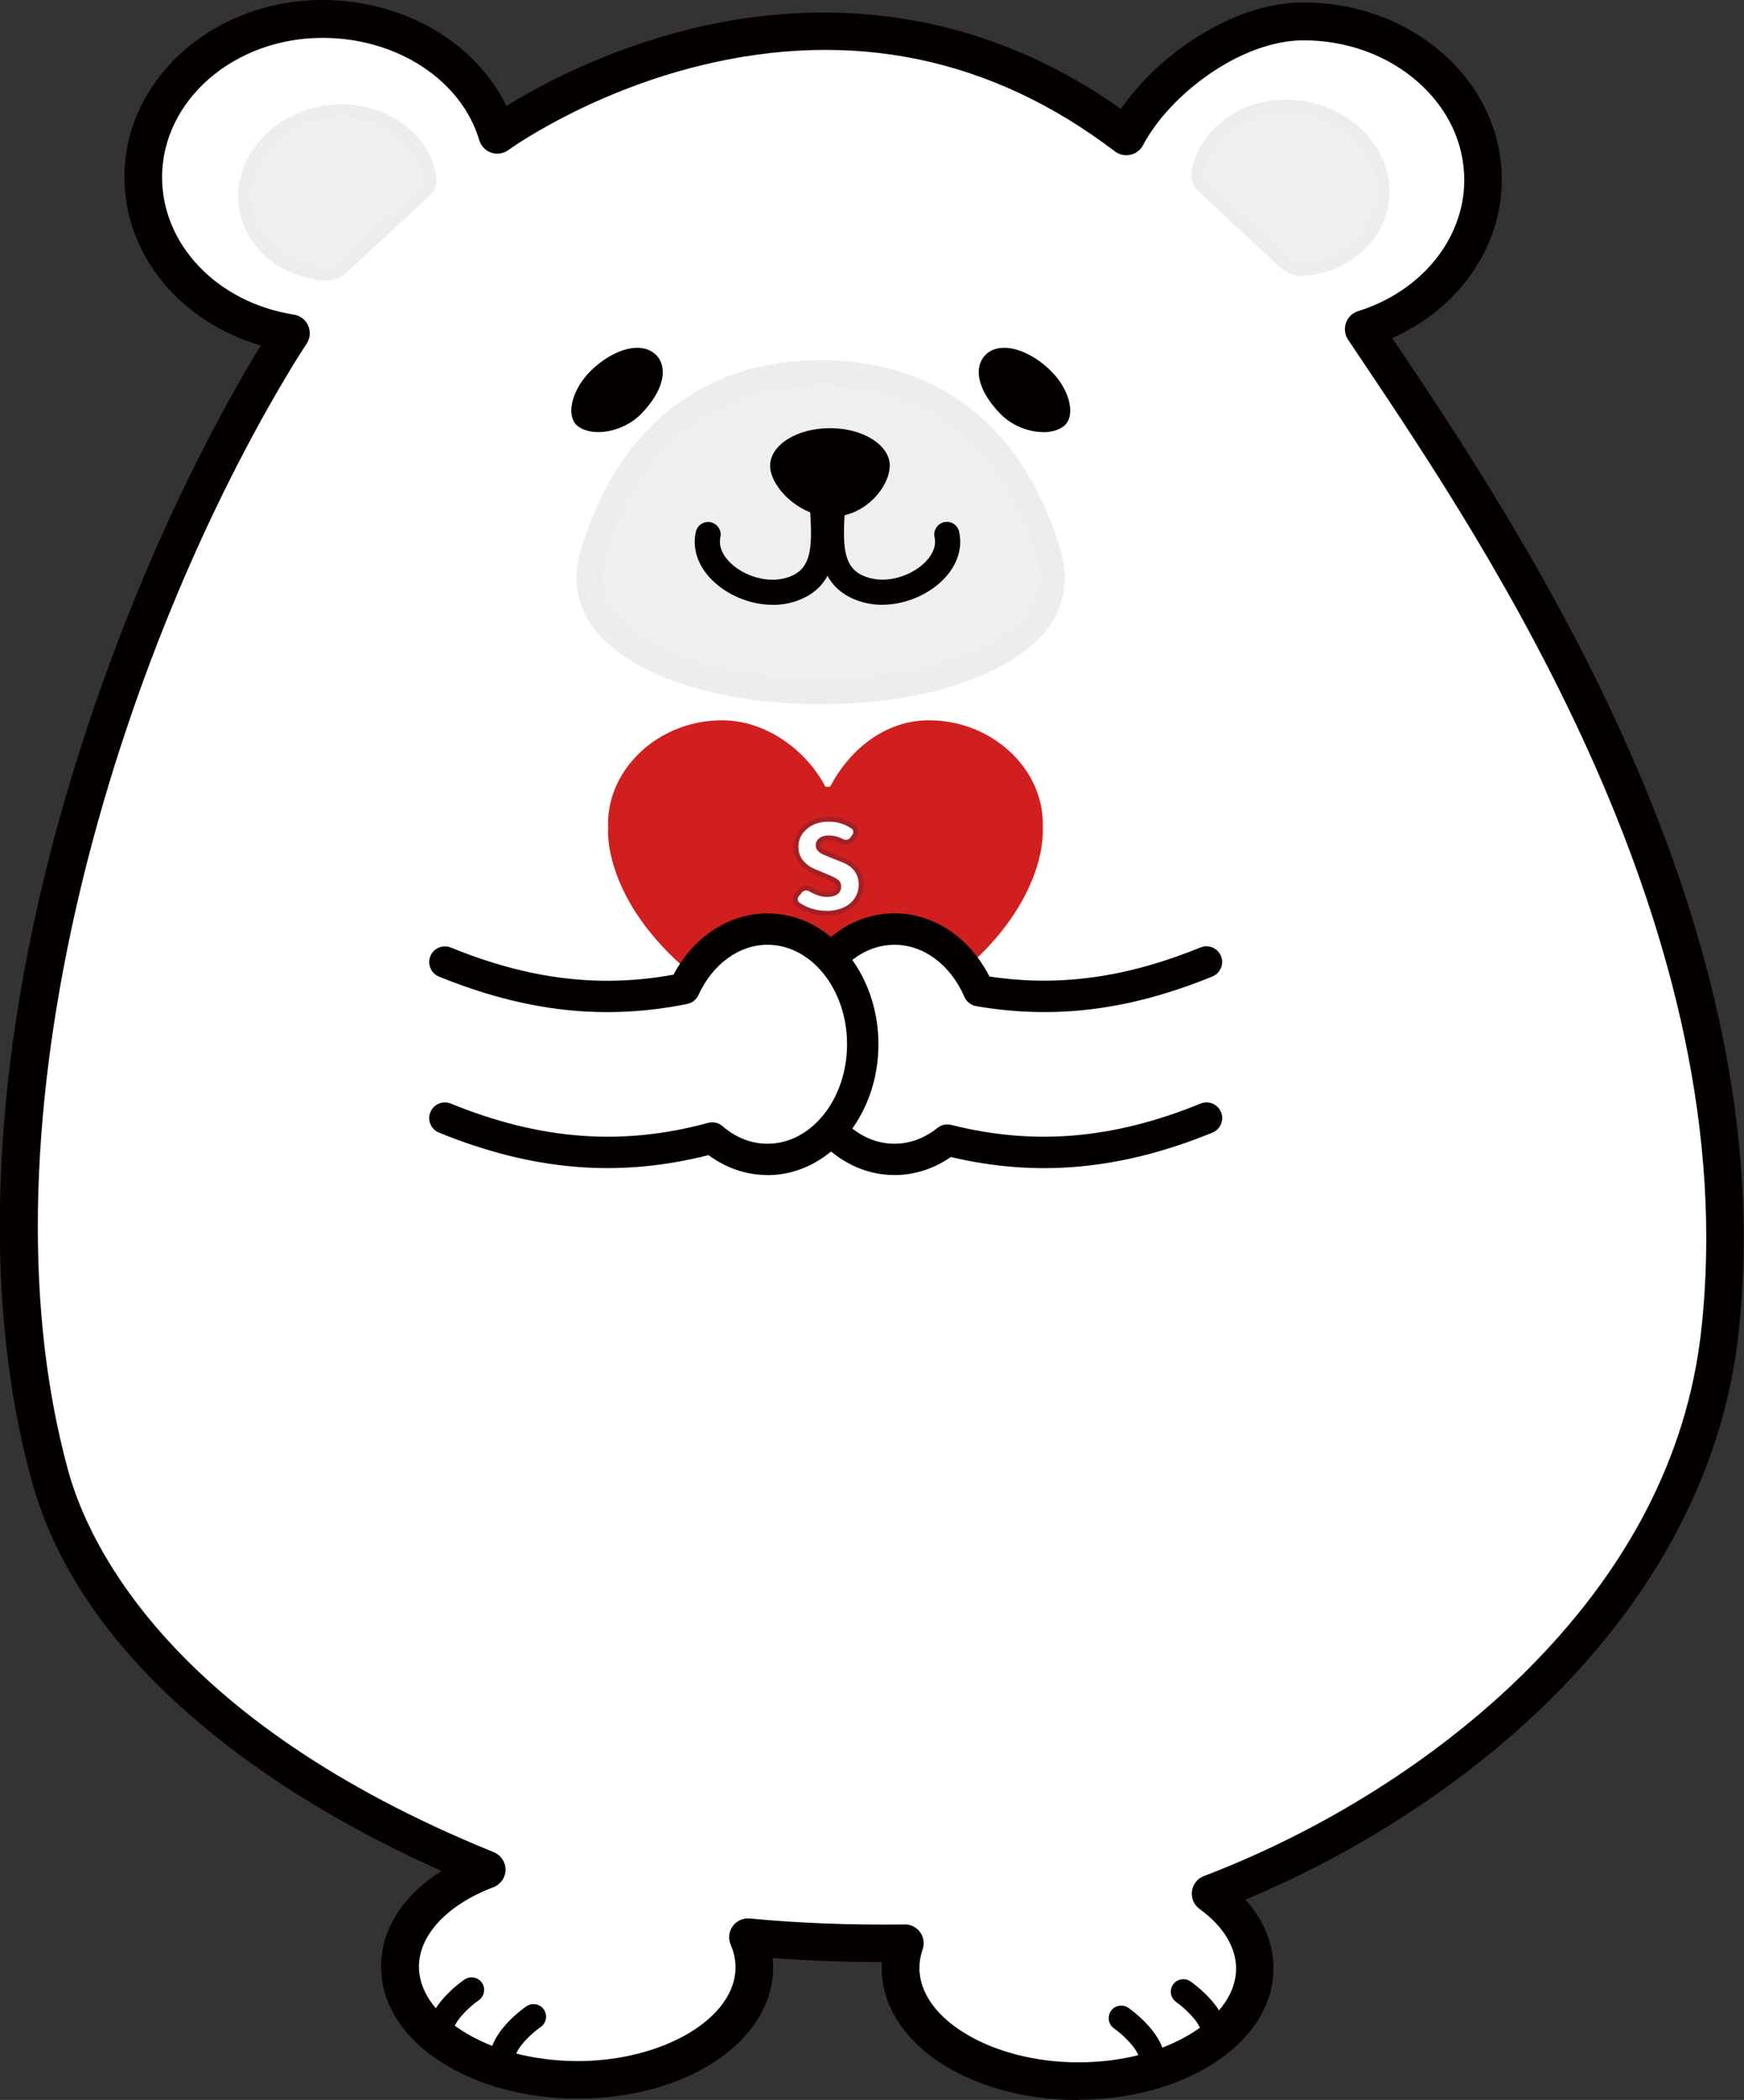 <?xml version="1.0" encoding="UTF-8"?><svg id="uuid-91a16245-ec27-46d1-8a19-739ec78015ae" xmlns="http://www.w3.org/2000/svg" viewBox="0 0 207.23 249.5"><rect x="0" y="0" width="207.23" height="249.5" fill="#333333" stroke="none"/><g><path d="M162.05,39.1c8.25-2.58,14.17-9.51,14.19-17.69,.03-10.39-9.49-18.84-21.27-18.87-8.57-.02-17.72,7.22-21.12,13.65-36.77-27.99-74.74-.2-74.74-.2-2.39-8.06-10.83-13.74-20.71-13.76-11.77-.03-21.34,8.37-21.37,18.76-.02,9.27,7.56,16.99,17.55,18.57-.53,.8-1.05,1.6-1.56,2.44C13.48,74.06-6.17,131.11,5.94,175.32c6.1,22.27,30.42,38.1,51.89,46.81-6.15,2.33-10.28,6.6-10.29,11.5-.02,7.41,9.39,13.45,21.02,13.48,11.63,.03,21.07-5.95,21.09-13.37,0-1.24-.26-2.45-.76-3.59,6.77,.64,12.98,.77,18.64,.72-.33,.94-.51,1.91-.51,2.91-.02,7.41,9.39,13.45,21.02,13.48,11.63,.03,21.07-5.95,21.09-13.37,0-3.41-1.98-6.53-5.27-8.9,26.3-10.03,56.74-33.13,60.51-66.51,5.64-50.01-27.7-97.51-42.31-119.38Z" fill="#fff"/><path d="M128.12,249.5h-.1c-13.06-.03-23.27-6.94-23.25-15.72,0-.22,0-.44,.02-.66-4.61-.01-8.84-.17-12.97-.48,.04,.37,.05,.73,.05,1.1-.02,8.76-10.22,15.6-23.24,15.6h-.1c-6.04-.02-11.75-1.55-16.08-4.32-4.64-2.97-7.18-7.02-7.17-11.4,.01-4.42,2.62-8.45,7.18-11.33-8.18-3.64-18.53-9.14-27.78-16.75-10.97-9.01-18-18.98-20.92-29.63-5.55-20.28-4.98-45.3,1.66-72.34,5.37-21.85,14.68-44.62,25.56-62.52-9.58-2.8-16.22-10.81-16.2-20.06,.03-11.59,10.58-20.99,23.54-20.99h.07c9.64,.03,18.17,5.08,21.78,12.6,3.75-2.33,11.63-6.65,21.97-9.18,12.88-3.15,32.01-3.95,51.05,9.52,4.45-6.44,13.28-12.65,21.72-12.65h.04c6.24,.02,12.11,2.19,16.54,6.11,4.5,4,6.98,9.32,6.96,15-.02,8.01-5.14,15.26-13.01,18.77l.09,.14c15.11,22.52,46.55,69.38,41.02,118.39-1.76,15.62-9.53,30.62-22.46,43.35-9.81,9.66-22.52,17.97-36.1,23.65,2.18,2.43,3.34,5.25,3.33,8.17-.01,4.38-2.58,8.41-7.23,11.36-4.32,2.74-10,4.24-16,4.24Zm-20.6-20.86c.72,0,1.4,.35,1.82,.94,.42,.59,.53,1.35,.29,2.04-.25,.72-.38,1.46-.38,2.18-.02,6.06,8.59,11.2,18.79,11.23h.08c5.17,0,10-1.26,13.61-3.54,3.31-2.1,5.14-4.8,5.15-7.59,0-2.54-1.53-5.06-4.34-7.09-.67-.48-1.01-1.29-.91-2.11,.11-.82,.65-1.51,1.42-1.8,14.28-5.45,27.75-13.97,37.93-24,12.36-12.18,19.48-25.87,21.15-40.67,5.35-47.38-25.48-93.32-40.29-115.4l-1.66-2.48c-.39-.59-.48-1.32-.25-1.99,.24-.67,.77-1.18,1.44-1.39,7.53-2.35,12.61-8.6,12.62-15.55,.01-4.38-1.93-8.51-5.46-11.64-3.61-3.2-8.43-4.97-13.58-4.99h-.03c-7.49,0-15.92,6.44-19.1,12.46-.31,.58-.85,1-1.5,1.14-.64,.14-1.31,0-1.84-.4-14.68-11.18-31.26-14.61-49.27-10.2-13.5,3.31-22.7,9.96-22.79,10.03-.59,.43-1.35,.55-2.04,.32-.69-.23-1.22-.79-1.43-1.48-2.12-7.14-9.76-12.14-18.57-12.16h-.06c-10.49,0-19.04,7.4-19.06,16.53-.02,8.04,6.57,14.92,15.66,16.35,.75,.12,1.39,.61,1.7,1.31s.24,1.5-.18,2.14c-.56,.85-1.06,1.63-1.51,2.37C14.05,77.43-3.27,133.21,8.1,174.73c2.3,8.39,11.83,29.61,50.57,45.33,.85,.35,1.41,1.18,1.4,2.1s-.58,1.74-1.45,2.07c-5.45,2.06-8.83,5.67-8.84,9.41,0,2.79,1.81,5.5,5.11,7.62,3.62,2.32,8.47,3.6,13.67,3.62h.08c10.16,0,18.75-5.09,18.76-11.13,0-.9-.19-1.81-.58-2.7-.31-.73-.22-1.56,.25-2.2,.46-.64,1.23-.99,2.02-.91,5.79,.55,11.65,.78,18.41,.71h.02Z" fill="#050000"/></g><path d="M136.37,247.6c-.33,0-.66-.11-.93-.33-.64-.52-.74-1.46-.23-2.1,.15-.19,.19-.35,.16-.59-.16-1.12-1.85-2.77-3-3.58-.67-.48-.83-1.41-.36-2.08,.47-.67,1.4-.83,2.08-.36,.39,.28,3.84,2.77,4.24,5.6,.15,1.05-.12,2.05-.79,2.88-.3,.37-.73,.56-1.16,.56Z" fill="#050000"/><path d="M143.75,244.46c-.33,0-.66-.11-.93-.33-.64-.52-.74-1.46-.23-2.1,.15-.19,.19-.35,.16-.59-.16-1.12-1.85-2.77-3-3.58-.67-.48-.83-1.41-.36-2.08,.47-.67,1.4-.83,2.08-.36,.39,.28,3.84,2.77,4.24,5.6,.15,1.05-.12,2.05-.79,2.88-.3,.37-.73,.56-1.16,.56Z" fill="#050000"/><path d="M60.22,247.4c-.44,0-.87-.19-1.17-.56-.66-.83-.93-1.83-.78-2.88,.41-2.83,3.87-5.31,4.27-5.58,.68-.47,1.61-.3,2.08,.37,.47,.68,.3,1.6-.37,2.08h0c-1.16,.81-2.86,2.45-3.02,3.57-.03,.24,.01,.4,.16,.59,.51,.64,.41,1.58-.24,2.1-.27,.22-.6,.32-.93,.32Z" fill="#050000"/><path d="M52.86,244.22c-.44,0-.87-.19-1.17-.56-.66-.83-.93-1.83-.78-2.88,.41-2.83,3.87-5.31,4.27-5.58,.68-.47,1.61-.3,2.08,.37,.47,.68,.3,1.6-.37,2.08h0c-1.16,.81-2.86,2.45-3.02,3.57-.03,.24,.01,.4,.16,.59,.51,.64,.41,1.58-.24,2.1-.27,.22-.6,.32-.93,.32Z" fill="#050000"/><g><path d="M124.65,65.93c-3.65-12.38-12.06-21.61-27.09-21.64h0s-.02,0-.03,0-.02,0-.03,0h0c-15.04,.02-23.45,9.26-27.09,21.64-3.13,10.63,11.99,16.17,26.95,16.25h0c.06,0,.11,0,.17,0,.06,0,.11,0,.17,0h0c14.96-.09,30.08-5.63,26.95-16.26Z" fill="#efefef"/><path d="M97.69,83.68h-.17s-1.65,0-1.65,0v-.03c-13.97-.37-22.23-4.85-25.34-9.03-1.99-2.67-2.52-5.82-1.55-9.12,4.3-14.59,14.4-22.65,28.44-22.71h.01s.11,0,.11,0h.01c14.09,.02,24.22,8.09,28.52,22.71h0c.97,3.29,.43,6.45-1.55,9.12-3.11,4.18-11.37,8.66-25.34,9.03v.02h-1.49Zm-.23-37.89c-16.17,.03-22.86,11.2-25.62,20.57-.71,2.43-.36,4.55,1.09,6.49,3.5,4.71,13.1,7.79,24.45,7.85h.19s.13,0,.13,0c11.35-.06,20.95-3.14,24.45-7.85,1.44-1.94,1.8-4.07,1.09-6.49h0c-2.76-9.37-9.45-20.54-25.66-20.57h-.09Z" fill="#ededed"/></g><g><path d="M69.13,50.06c1.41,1.03,4.55,.6,6.5-1.38,1.95-1.98,3.05-4.43,1.92-5.83-1.12-1.4-3.85-.85-6.3,1.26-2.65,2.27-3.15,5.2-2.12,5.95Z" fill="#050000"/><path d="M71.09,51.34c-.92,0-1.77-.22-2.4-.68h0c-.49-.36-.77-.97-.8-1.74-.05-1.3,.67-3.5,2.88-5.39,1.77-1.52,3.76-2.34,5.33-2.19,.85,.08,1.56,.44,2.04,1.03,1.29,1.61,.52,4.29-1.97,6.82-1.35,1.37-3.34,2.15-5.07,2.15Zm-1.53-1.89c1.12,.82,3.84,.42,5.53-1.31,1.84-1.86,2.62-3.9,1.87-4.84-.22-.28-.56-.44-1.01-.48-1.16-.11-2.77,.6-4.22,1.84-1.69,1.44-2.4,3.15-2.36,4.19,.01,.34,.11,.53,.19,.59h0Z" fill="#050000"/></g><path d="M91.8,71.86c-2.48,0-4.85-.99-6.48-2.31-2.18-1.76-3.14-4.08-2.64-6.36,.18-.8,.97-1.31,1.78-1.14,.8,.18,1.31,.97,1.14,1.78-.35,1.62,1,2.92,1.6,3.41,1.64,1.33,4.5,2.25,6.92,1.16,2.44-1.1,2.39-3.81,2.12-8.14-.03-.4-.05-.8-.07-1.2-.05-.82,.58-1.53,1.41-1.57,.82-.05,1.53,.58,1.57,1.41,.02,.39,.05,.78,.07,1.17,.27,4.24,.57,9.04-3.87,11.05-1.16,.53-2.37,.75-3.55,.75Z" fill="#050000"/><path d="M104.85,71.86c-1.18,0-2.39-.23-3.55-.75-4.44-2.01-4.14-6.81-3.87-11.05,.02-.39,.05-.78,.07-1.17,.05-.82,.76-1.46,1.57-1.41,.82,.05,1.45,.75,1.41,1.57-.02,.4-.05,.8-.07,1.2-.27,4.33-.32,7.04,2.12,8.14,2.42,1.09,5.28,.17,6.92-1.16,.6-.49,1.96-1.79,1.6-3.41-.18-.8,.33-1.6,1.14-1.78,.81-.18,1.6,.33,1.78,1.14,.5,2.28-.46,4.6-2.64,6.36-1.63,1.32-4,2.31-6.48,2.31Z" fill="#050000"/><path d="M105.72,55.34c0,2.47-2.92,6.05-6.84,6.05s-7.37-3.58-7.37-6.05,3.18-4.47,7.11-4.47,7.11,2,7.11,4.47Z" fill="#050000"/><path d="M123.9,98.35h0c0-.16,.01-.32,.01-.49,0-6.58-6.06-12.28-13.53-12.28-5.46,0-9.61,3.79-11.74,7.89h-.56c-2.14-4.1-6.84-7.89-12.3-7.89-7.47,0-13.53,5.7-13.53,12.28,0,.16,0,.33,.01,.49h0s-.76,7.81,8.73,16.34c4.32,3.96,9.14,7.72,17.09,13.64,7.94-5.91,12.77-9.68,17.09-13.64,9.49-8.53,8.73-16.34,8.73-16.34Z" fill="#d11f1f"/><g><path d="M143.35,114.29c-9.38,3.82-18.08,4.96-27.05,3.41-1.89-4.35-5.67-7.33-10.02-7.33-6.25,0-11.32,6.13-11.32,13.68s5.07,13.68,11.32,13.68c2.32,0,4.47-.84,6.27-2.29,10.32,2.61,20.12,1.74,30.8-2.61" fill="#fff"/><path d="M106.28,139.61c-7.27,0-13.18-6.98-13.18-15.55s5.91-15.55,13.18-15.55c4.66,0,8.91,2.85,11.29,7.51,8.26,1.25,16.26,.14,25.08-3.45,.96-.39,2.04,.07,2.43,1.02,.39,.95-.07,2.04-1.02,2.43-9.83,4.01-18.75,5.13-28.07,3.52-.62-.11-1.14-.52-1.39-1.09-1.66-3.83-4.85-6.2-8.31-6.2-5.21,0-9.45,5.3-9.45,11.82s4.24,11.82,9.45,11.82c1.81,0,3.57-.65,5.1-1.88,.46-.37,1.06-.5,1.63-.36,9.87,2.49,19.28,1.69,29.64-2.53,.96-.39,2.04,.07,2.43,1.02,.39,.95-.07,2.04-1.02,2.43-10.82,4.41-20.73,5.34-31.09,2.9-2.02,1.4-4.31,2.14-6.68,2.14Z" fill="#050000"/></g><g><path d="M52.86,132.84c11.01,4.49,21.08,5.27,31.76,2.36,1.85,1.6,4.12,2.54,6.57,2.54,6.25,0,11.32-6.13,11.32-13.68s-5.07-13.68-11.32-13.68c-4.26,0-7.98,2.85-9.91,7.07-9.46,1.91-18.56,.87-28.42-3.15" fill="#fff"/><path d="M91.19,139.61c-2.5,0-4.9-.82-7-2.37-10.7,2.72-20.9,1.86-32.03-2.67-.95-.39-1.41-1.48-1.02-2.43,.39-.95,1.48-1.41,2.43-1.02,10.65,4.34,20.37,5.07,30.57,2.29,.6-.16,1.24-.02,1.71,.39,1.58,1.37,3.43,2.09,5.35,2.09,5.21,0,9.45-5.3,9.45-11.82s-4.24-11.82-9.45-11.82c-3.38,0-6.52,2.29-8.21,5.98-.25,.54-.74,.93-1.33,1.05-9.81,1.98-19.18,.95-29.5-3.25-.95-.39-1.41-1.48-1.02-2.43,.39-.95,1.48-1.41,2.43-1.02,9.29,3.79,17.72,4.82,26.46,3.22,2.4-4.51,6.6-7.28,11.17-7.28,7.27,0,13.18,6.98,13.18,15.55s-5.91,15.55-13.18,15.55Z" fill="#050000"/></g><g><path d="M40.75,31.79l9.8-9.11c.43-.4,.65-.97,.56-1.55,0,0,0,0,0,0-.85-5.3-6.46-8.81-12.52-7.84-6.06,.97-10.28,6.06-9.43,11.36,.69,4.31,4.54,7.43,9.21,7.92,.87,.09,1.74-.18,2.38-.78Z" fill="#efefef"/><path d="M38.69,33.34c-.13,0-.27,0-.4-.02-5.17-.54-9.14-3.97-9.87-8.54-.92-5.7,3.59-11.18,10.05-12.22,6.46-1.04,12.46,2.76,13.37,8.45,.13,.82-.16,1.64-.79,2.22l-9.8,9.11c-.69,.64-1.61,1-2.56,1Zm1.91-19.46c-.62,0-1.26,.05-1.9,.15-5.64,.91-9.6,5.62-8.81,10.51,.63,3.9,4.06,6.83,8.55,7.3,.66,.07,1.32-.14,1.8-.59l9.8-9.11c.25-.24,.38-.57,.33-.88-.7-4.34-4.89-7.38-9.77-7.38Z" fill="#ededed"/></g><g><path d="M152.66,31.27l-9.8-9.11c-.43-.4-.65-.97-.56-1.55,0,0,0,0,0,0,.85-5.3,6.46-8.81,12.52-7.84,6.06,.97,10.28,6.06,9.43,11.36-.69,4.31-4.54,7.43-9.21,7.92-.87,.09-1.74-.18-2.38-.78Z" fill="#efefef"/><path d="M154.72,32.81c-.95,0-1.87-.35-2.56-1h0s-9.8-9.11-9.8-9.11c-.62-.58-.92-1.4-.79-2.21,.92-5.71,6.92-9.5,13.37-8.47,6.46,1.04,10.96,6.52,10.05,12.22-.73,4.57-4.7,8-9.87,8.54-.13,.01-.27,.02-.4,.02Zm-1.55-2.09c.48,.44,1.13,.66,1.8,.59,4.49-.47,7.92-3.4,8.55-7.3,.78-4.89-3.17-9.6-8.81-10.51-5.65-.91-10.88,2.33-11.66,7.22-.05,.32,.08,.66,.33,.89l9.8,9.11Z" fill="#ededed"/></g><path d="M98.2,108.5c-1.24,0-2.36-.34-3.38-1.03-.19-.12-.29-.3-.31-.54,0-.03-.01-.06-.01-.08,0-.2,.07-.38,.2-.54l.41-.49c.14-.17,.33-.27,.57-.3h.13c.18,0,.35,.05,.51,.14,.68,.41,1.33,.62,1.95,.62,.46,0,.81-.08,1.05-.25,.24-.16,.35-.4,.35-.7,0-.26-.1-.47-.3-.61s-.54-.32-1.03-.52c-.08-.04-.15-.07-.18-.08l-1.39-.58c-.63-.25-1.15-.63-1.56-1.12-.41-.49-.62-1.11-.62-1.83,0-.91,.37-1.68,1.1-2.31,.73-.63,1.67-.94,2.8-.94,1.06,0,2.01,.29,2.87,.88,.19,.13,.29,.32,.31,.57v.08c0,.2-.07,.38-.2,.54l-.25,.33c-.13,.17-.32,.27-.55,.31-.06,0-.11,.01-.17,.01-.17,0-.34-.04-.49-.13-.48-.25-.99-.38-1.51-.38-.41,0-.72,.08-.95,.24-.23,.16-.34,.38-.34,.66,0,.11,.03,.21,.08,.3,.05,.09,.11,.17,.18,.23,.07,.07,.18,.14,.33,.22,.16,.08,.29,.14,.4,.18s.28,.11,.5,.21c.07,.02,.12,.04,.16,.06l1.34,.54c1.41,.57,2.12,1.55,2.12,2.95,0,.45-.09,.88-.28,1.29-.18,.41-.45,.76-.79,1.07-.34,.31-.78,.56-1.3,.74s-1.1,.27-1.73,.27Z" fill="#fff" stroke="#a42024" stroke-miterlimit="10" stroke-width=".57"/><g><path d="M125.93,50.06c-1.41,1.03-4.55,.6-6.5-1.38s-3.05-4.43-1.92-5.83,3.85-.85,6.3,1.26c2.65,2.27,3.15,5.2,2.12,5.95Z" fill="#050000"/><path d="M123.96,51.34c-1.73,0-3.72-.77-5.07-2.15-2.49-2.53-3.27-5.2-1.97-6.82,.48-.6,1.18-.96,2.04-1.03,1.57-.15,3.56,.67,5.33,2.19,2.21,1.89,2.93,4.08,2.88,5.39-.03,.77-.31,1.38-.8,1.74h0c-.64,.47-1.48,.69-2.4,.69Zm-4.63-8.53c-.08,0-.16,0-.24,.01-.45,.04-.79,.2-1.01,.48-.75,.94,.03,2.97,1.87,4.84,1.7,1.72,4.41,2.12,5.53,1.31,.08-.06,.18-.25,.19-.59,.04-1.05-.67-2.75-2.36-4.19-1.35-1.16-2.85-1.85-3.99-1.85Z" fill="#050000"/></g></svg>